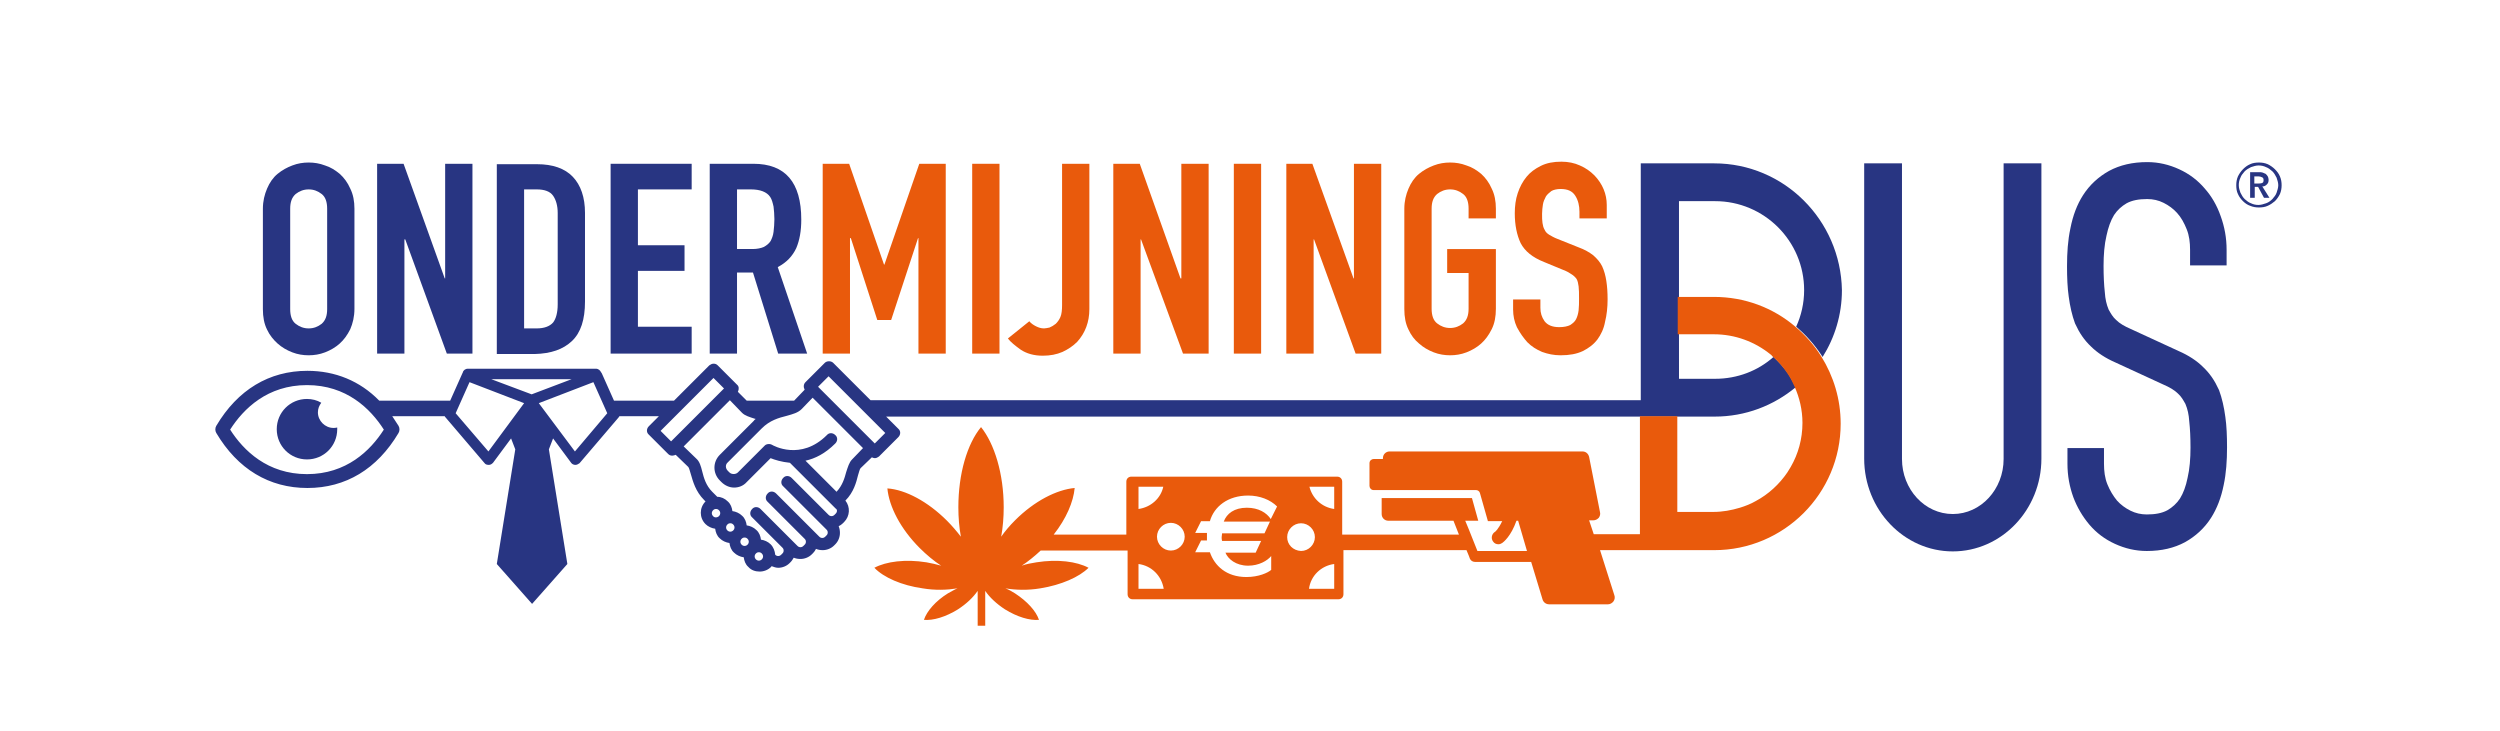 <?xml version="1.0" encoding="UTF-8"?> <svg xmlns="http://www.w3.org/2000/svg" xmlns:xlink="http://www.w3.org/1999/xlink" version="1.1" id="Laag_2" x="0px" y="0px" viewBox="0 0 595.3 174.1" style="enable-background:new 0 0 595.3 174.1;" xml:space="preserve"> <style type="text/css"> .st0{fill:#283582;} .st1{fill:#E95A0C;} </style> <g> <path class="st0" d="M477.1,109.3c0,7.2-5.4,13.1-12.1,13.1c-6.7,0-12.1-5.9-12.1-13.1V38.9h-9v70.3c0,12.2,9.5,22.1,21.1,22.1 c11.6,0,21.1-9.9,21.1-22.1V38.9h-9V109.3z"></path> <path class="st0" d="M525,44.9c-1.7-2-3.7-3.5-6.1-4.6c-2.4-1.1-4.9-1.7-7.6-1.7c-3.5,0-6.5,0.7-9.1,2.1c-2.5,1.4-4.6,3.3-6.2,5.8 c-1.4,2.2-2.4,4.8-3,7.9c-0.6,2.8-0.8,5.8-0.8,9c0,2.7,0.1,5.1,0.4,7.2c0.3,2.3,0.8,4.5,1.5,6.4l0.1,0.2c0.9,2,2.1,3.8,3.7,5.3 c1.5,1.5,3.5,2.8,5.8,3.8l11.5,5.3c1.4,0.6,2.6,1.3,3.4,2.1c0.8,0.7,1.3,1.6,1.8,2.5c0.5,1.2,0.8,2.5,0.9,4.1 c0.2,1.8,0.3,3.9,0.3,6.3c0,2.6-0.2,5.1-0.7,7.2c-0.4,2-1,3.6-1.8,4.9c-0.8,1.2-1.8,2.1-3,2.8c-1.3,0.7-2.9,1-4.9,1 c-1.4,0-2.7-0.3-3.9-0.9c-1.2-0.6-2.3-1.4-3.2-2.4c-0.9-1.1-1.7-2.4-2.3-3.9c-0.6-1.5-0.8-3.1-0.8-4.9v-3.7h-8.7v3.7 c0,2.9,0.5,5.5,1.4,8c0.9,2.4,2.2,4.6,3.8,6.5c1.7,2,3.7,3.5,6.1,4.6c2.4,1.1,4.9,1.7,7.6,1.7c3.5,0,6.5-0.7,9.1-2.1 c2.5-1.4,4.6-3.3,6.2-5.8c1.4-2.2,2.4-4.8,3-7.8c0.6-2.8,0.8-5.8,0.8-9c0-2.7-0.1-5.1-0.4-7.2c-0.3-2.3-0.8-4.5-1.5-6.4l-0.1-0.2 c-0.9-2-2.1-3.8-3.7-5.3c-1.5-1.5-3.5-2.8-5.8-3.8l-11.5-5.3c-1.4-0.6-2.6-1.3-3.4-2.1c-0.8-0.7-1.3-1.6-1.8-2.5 c-0.5-1.2-0.8-2.5-0.9-4.1c-0.2-1.8-0.3-3.9-0.3-6.3c0-2.6,0.2-5.1,0.7-7.2c0.4-1.9,1-3.6,1.8-4.9c0.8-1.2,1.8-2.1,3-2.8 c1.3-0.7,2.9-1,4.9-1c1.4,0,2.7,0.3,3.9,0.9c1.2,0.6,2.3,1.4,3.2,2.4c1,1.1,1.7,2.4,2.3,3.9c0.6,1.5,0.8,3.1,0.8,4.9v3.7h8.7v-3.7 c0-2.9-0.5-5.5-1.4-8C527.9,48.9,526.6,46.7,525,44.9z"></path> <path class="st0" d="M66.1,81.8c1,0.9,2.2,1.6,3.5,2.1c1.3,0.5,2.6,0.7,3.9,0.7c1.3,0,2.6-0.2,3.9-0.7c1.3-0.5,2.5-1.2,3.5-2.1 c1-0.9,1.8-2,2.5-3.4c0.6-1.4,1-3,1-4.9V49.7c0-1.8-0.3-3.4-1-4.8c-0.6-1.4-1.5-2.6-2.5-3.5c-1.1-0.9-2.2-1.6-3.5-2 c-1.3-0.5-2.6-0.7-3.9-0.7c-1.3,0-2.6,0.2-3.9,0.7c-1.3,0.5-2.4,1.1-3.5,2c-1.1,0.9-1.9,2.1-2.5,3.5c-0.6,1.4-1,3-1,4.8v23.9 c0,1.9,0.3,3.5,1,4.9C64.2,79.8,65.1,80.9,66.1,81.8z M69.1,49.7c0-1.6,0.4-2.7,1.3-3.5c0.9-0.7,1.9-1.1,3.1-1.1 c1.2,0,2.2,0.4,3.1,1.1c0.9,0.7,1.3,1.9,1.3,3.5v23.9c0,1.6-0.4,2.7-1.3,3.5c-0.9,0.7-1.9,1.1-3.1,1.1c-1.2,0-2.2-0.4-3.1-1.1 c-0.9-0.7-1.3-1.9-1.3-3.5V49.7z"></path> <polygon class="st0" points="96.3,57 96.5,57 106.4,84.2 112.5,84.2 112.5,39 106,39 106,66.3 105.9,66.3 96.1,39 89.8,39 89.8,84.2 96.3,84.2 "></polygon> <path class="st0" d="M136.2,81.2c2.1-2,3.1-5.1,3.1-9.4V50.7c0-3.7-1-6.6-2.9-8.6c-1.9-2-4.8-3-8.5-3h-9.6v45.2h9 C131.2,84.2,134.1,83.2,136.2,81.2z M124.8,45.1h3c1.9,0,3.2,0.5,3.9,1.5c0.7,1,1.1,2.4,1.1,4.1v21.8c0,1.9-0.4,3.4-1.1,4.3 c-0.8,0.9-2.1,1.4-3.9,1.4h-3V45.1z"></path> <polygon class="st0" points="164.7,77.8 151.9,77.8 151.9,64.5 163,64.5 163,58.4 151.9,58.4 151.9,45.1 164.7,45.1 164.7,39 145.4,39 145.4,84.2 164.7,84.2 "></polygon> <path class="st0" d="M175.4,64.9h3.9l6,19.3h6.9l-7-20.6c2.1-1.1,3.5-2.6,4.4-4.5c0.8-1.9,1.2-4.1,1.2-6.8 c0-8.9-3.8-13.3-11.4-13.3h-10.4v45.2h6.5V64.9z M175.4,45.1h3.4c2.2,0,3.8,0.6,4.6,1.8c0.4,0.6,0.6,1.4,0.8,2.3 c0.1,0.9,0.2,1.9,0.2,3c0,1.1-0.1,2.1-0.2,3c-0.1,0.9-0.4,1.6-0.7,2.2c-0.4,0.6-0.9,1-1.6,1.4c-0.7,0.3-1.6,0.5-2.7,0.5h-3.7V45.1z "></path> <path class="st0" d="M79.4,101.9c-2,0-3.7-1.7-3.7-3.7c0-0.9,0.3-1.6,0.8-2.3c-1-0.6-2.2-0.9-3.4-0.9c-4,0-7.2,3.2-7.2,7.2 s3.2,7.2,7.2,7.2c4,0,7.2-3.2,7.2-7.2c0-0.2,0-0.3,0-0.4C79.9,101.9,79.6,101.9,79.4,101.9z"></path> <path class="st0" d="M408.2,38.9h-17.5v56.4H207.3l-8.9-8.9c-0.5-0.5-1.5-0.5-2,0l-4.6,4.6c-0.5,0.5-0.5,1.2-0.2,1.8l-2.5,2.6 h-11.3l-2.1-2.1c0.3-0.6,0.3-1.3-0.2-1.7l-4.6-4.6c-0.3-0.3-0.6-0.4-1-0.4c-0.4,0-0.7,0.2-1,0.4l-8.4,8.4h-14.3l-2.9-6.5 c-0.1-0.1-0.1-0.2-0.2-0.3c-0.2-0.4-0.6-0.8-1.2-0.8h-30.5c-0.6,0-1.1,0.4-1.2,0.9c0,0.1-0.1,0.1-0.1,0.2l-2.9,6.5H90.3 c-4.6-4.7-10.5-7.1-17.1-7.1c-9.1,0-16.6,4.5-21.7,13.1c-0.3,0.5-0.3,1.2,0,1.7c5.1,8.6,12.6,13.1,21.7,13.1 c9.1,0,16.6-4.5,21.7-13.1c0.3-0.5,0.3-1.2,0-1.7c-0.5-0.8-1-1.5-1.5-2.3l12.5,0c0,0.1,0.1,0.2,0.2,0.3l9.3,10.9 c0.2,0.3,0.6,0.4,1,0.4c0,0,0,0,0,0c0.4,0,0.7-0.2,1-0.5l4.3-5.8l1,2.6l-4.4,27.3l8.4,9.5l8.4-9.5l-4.4-27.3l1-2.6l4.3,5.8 c0.2,0.3,0.6,0.5,1,0.5c0,0,0,0,0,0c0.4,0,0.7-0.2,1-0.4l9.3-10.9c0.1-0.1,0.1-0.2,0.2-0.3l9.4,0l-2.4,2.4c-0.6,0.6-0.6,1.5,0,2 l4.6,4.6c0.3,0.3,0.6,0.4,1,0.4c0.3,0,0.5-0.1,0.8-0.2l3,2.9c0.2,0.2,0.4,1.1,0.6,1.7c0.5,1.7,1.1,4.1,3.2,6.2l0.3,0.3 c-1.5,1.5-1.5,3.9,0,5.4c0.6,0.6,1.5,1,2.3,1.1c0.1,0.8,0.4,1.7,1.1,2.3c0.6,0.6,1.5,1,2.3,1.1c0.1,0.8,0.4,1.7,1.1,2.3 c0.6,0.6,1.5,1,2.3,1.1c0.1,0.8,0.4,1.7,1.1,2.3c0.7,0.8,1.7,1.1,2.7,1.1c1,0,2-0.4,2.7-1.1c0.1-0.1,0.1-0.1,0.1-0.2 c0.5,0.2,1.1,0.4,1.6,0.4c1,0,2-0.4,2.7-1.1l0.3-0.3c0.3-0.3,0.5-0.7,0.7-1c0.5,0.2,1,0.3,1.6,0.3c1,0,2-0.4,2.7-1.1l0.3-0.3 c0.3-0.3,0.5-0.6,0.7-1c0.5,0.2,1,0.3,1.6,0.3c1,0,2-0.4,2.7-1.1l0.3-0.3c0.7-0.7,1.1-1.7,1.1-2.7c0-0.6-0.1-1.1-0.3-1.6 c0.4-0.2,0.7-0.4,1-0.7l0.3-0.3c1.4-1.4,1.5-3.6,0.3-5.1c2-2,2.6-4.4,3-6c0.2-0.6,0.4-1.5,0.6-1.7l2.7-2.6c0.2,0.1,0.5,0.2,0.7,0.2 c0.4,0,0.7-0.2,1-0.4l4.6-4.6c0.6-0.6,0.6-1.5,0-2l-2.9-2.9l188.7,0l8.6,0c7.3,0,14-2.6,19.3-7c-0.5-1.1-1.1-2.1-1.7-3.1 c-1-1.5-2.3-2.9-3.6-4.1c-3.7,3.3-8.6,5.2-13.9,5.2h-8.6V79.7v0v-8.9V47.9h8.6c11.7,0,21.2,9.5,21.2,21.2c0,3.1-0.7,6.1-1.9,8.7 c2.4,2,4.6,4.5,6.3,7.2c2.9-4.6,4.6-10.1,4.6-15.9C438.3,52.4,424.8,38.9,408.2,38.9z M73.1,112.9c-9.4,0-15.1-5.6-18.3-10.6 c3.2-5,8.9-10.6,18.3-10.6c9.4,0,15.1,5.6,18.3,10.6C88.2,107.3,82.5,112.9,73.1,112.9z M116.3,107.5l-7.8-9.1l3.3-7.4l13,5 L116.3,107.5z M126.6,93.9l-9.6-3.6h19.1L126.6,93.9z M136.9,107.5l-8.6-11.5l13-5l3.3,7.4L136.9,107.5z M159.8,105.1l-2.5-2.5 L169.9,90l2.5,2.5L159.8,105.1z M169.8,122.9c-0.4-0.4-0.4-1,0-1.4c0.2-0.2,0.4-0.3,0.7-0.3s0.5,0.1,0.7,0.3c0.4,0.4,0.4,1,0,1.4 C170.8,123.3,170.1,123.3,169.8,122.9z M173.2,126.3c-0.4-0.4-0.4-1,0-1.4c0.2-0.2,0.4-0.3,0.7-0.3s0.5,0.1,0.7,0.3 c0.4,0.4,0.4,1,0,1.4C174.2,126.7,173.6,126.7,173.2,126.3z M176.6,129.7c-0.4-0.4-0.4-1,0-1.4c0.2-0.2,0.4-0.3,0.7-0.3 s0.5,0.1,0.7,0.3c0.4,0.4,0.4,1,0,1.4C177.6,130.1,177,130.1,176.6,129.7z M181.4,133.2c-0.4,0.4-1,0.4-1.4,0c-0.4-0.4-0.4-1,0-1.4 c0.2-0.2,0.4-0.3,0.7-0.3s0.5,0.1,0.7,0.3C181.8,132.2,181.8,132.8,181.4,133.2z M199,122.3l-0.3,0.3c-0.4,0.4-1,0.4-1.4,0 l-8.8-8.8c-0.6-0.6-1.5-0.6-2,0c-0.6,0.6-0.6,1.5,0,2l0,0c0,0,0,0,0,0l10.3,10.3c0.2,0.2,0.3,0.4,0.3,0.7s-0.1,0.5-0.3,0.7 l-0.3,0.3c-0.4,0.4-1,0.4-1.4,0l-10.3-10.3c0,0,0,0,0,0l0,0c-0.6-0.6-1.5-0.6-2,0c-0.6,0.6-0.6,1.5,0,2l8.8,8.8 c0.2,0.2,0.3,0.4,0.3,0.7c0,0.3-0.1,0.5-0.3,0.7l-0.3,0.3c-0.4,0.4-1,0.4-1.4,0l-1.6-1.6l-6.6-6.6c0,0,0,0,0,0l-0.6-0.6 c-0.6-0.6-1.5-0.6-2,0c-0.6,0.6-0.6,1.5,0,2l6.2,6.2l1,1c0.2,0.2,0.3,0.4,0.3,0.7c0,0.3-0.1,0.5-0.3,0.7l-0.3,0.3 c-0.4,0.4-1,0.4-1.4,0c-0.1-0.9-0.4-1.8-1.1-2.5c-0.6-0.6-1.5-1-2.3-1.1c-0.1-0.8-0.4-1.7-1.1-2.3c-0.6-0.6-1.5-1-2.3-1.1 c-0.1-0.8-0.4-1.7-1.1-2.3c-0.6-0.6-1.5-1-2.3-1.1c-0.1-0.8-0.4-1.7-1.1-2.3c-0.7-0.7-1.6-1.1-2.5-1.1l-1.2-1.2 c-1.5-1.5-2-3.3-2.4-4.9c-0.3-1.2-0.6-2.3-1.4-3l-3-2.9l11-11l2.9,3c0.7,0.7,1.8,1,3,1.4c0.1,0,0.2,0,0.2,0.1 c-0.1,0.1-0.3,0.2-0.4,0.4l-8.1,8.1c-1.7,1.7-1.7,4.4,0,6.1l0.4,0.4c0.8,0.8,1.9,1.3,3,1.3c1.1,0,2.2-0.4,3-1.3l5.7-5.7 c1,0.4,2.6,0.9,4.6,1.1l10.9,10.9C199.4,121.3,199.4,121.9,199,122.3z M202.9,109.4c-0.7,0.7-1,1.8-1.4,3c-0.4,1.5-0.9,3.2-2.3,4.7 l-7.4-7.4c2.3-0.5,4.7-1.7,7.1-4.1c0.6-0.6,0.6-1.5,0-2c-0.6-0.6-1.5-0.6-2,0c-6.2,6.2-12.8,2.5-13.1,2.3c-0.6-0.3-1.3-0.2-1.7,0.2 l-6.4,6.4c-0.5,0.5-1.5,0.5-2,0l-0.4-0.4c-0.6-0.6-0.6-1.5,0-2l8.1-8.1c1.9-1.9,4-2.5,6-3c1.4-0.4,2.6-0.7,3.5-1.6l2.6-2.7l12,12 L202.9,109.4z M208.3,105.6l-13.5-13.5l2.5-2.5l13.5,13.5L208.3,105.6z"></path> <path class="st0" d="M539.8,43.9c0.3-0.3,0.4-0.6,0.4-1.1c0-0.3-0.1-0.6-0.2-0.8c-0.1-0.2-0.3-0.4-0.5-0.6 c-0.2-0.1-0.5-0.2-0.7-0.3c-0.3-0.1-0.5-0.1-0.8-0.1h-2.2v6.1h1.1v-2.6h0.8l1.4,2.6h1.3l-1.7-2.7C539.2,44.4,539.5,44.2,539.8,43.9 z M537.7,43.7h-0.9V42h1c0.3,0,0.6,0.1,0.8,0.2c0.3,0.1,0.4,0.3,0.4,0.7c0,0.4-0.1,0.6-0.4,0.7C538.3,43.7,538,43.7,537.7,43.7z"></path> <path class="st0" d="M542.9,42c-0.3-0.7-0.7-1.2-1.2-1.7c-0.5-0.5-1.1-0.9-1.7-1.2c-0.7-0.3-1.4-0.4-2.1-0.4s-1.5,0.1-2.1,0.4 c-0.7,0.3-1.2,0.7-1.7,1.2c-0.5,0.5-0.9,1.1-1.2,1.7c-0.3,0.7-0.4,1.4-0.4,2.1c0,0.8,0.1,1.5,0.4,2.1c0.3,0.7,0.7,1.2,1.2,1.7 c0.5,0.5,1.1,0.9,1.7,1.1c0.7,0.3,1.4,0.4,2.1,0.4s1.5-0.1,2.1-0.4c0.7-0.3,1.2-0.7,1.7-1.1c0.5-0.5,0.9-1.1,1.2-1.7 c0.3-0.7,0.4-1.4,0.4-2.1C543.3,43.4,543.2,42.7,542.9,42z M542.1,45.9c-0.2,0.6-0.6,1-1,1.5c-0.4,0.4-0.9,0.8-1.5,1 c-0.6,0.2-1.2,0.4-1.8,0.4c-0.6,0-1.2-0.1-1.8-0.4c-0.6-0.2-1-0.6-1.5-1c-0.4-0.4-0.7-0.9-1-1.5c-0.2-0.6-0.4-1.1-0.4-1.8 c0-0.6,0.1-1.2,0.4-1.8c0.2-0.6,0.6-1,1-1.5c0.4-0.4,0.9-0.7,1.5-1c0.6-0.2,1.2-0.4,1.8-0.4c0.6,0,1.2,0.1,1.8,0.4 c0.6,0.2,1,0.6,1.5,1c0.4,0.4,0.7,0.9,1,1.5c0.2,0.6,0.4,1.2,0.4,1.8C542.5,44.7,542.3,45.3,542.1,45.9z"></path> </g> <g> <polygon class="st1" points="212.2,76.2 218.6,56.7 218.7,56.7 218.7,84.2 225.2,84.2 225.2,39 218.9,39 210.6,63 210.5,63 202.2,39 195.9,39 195.9,84.2 202.4,84.2 202.4,56.7 202.6,56.7 208.9,76.2 "></polygon> <rect x="231.5" y="39" class="st1" width="6.5" height="45.2"></rect> <path class="st1" d="M243.1,83.3c1.4,0.9,3.1,1.4,5.2,1.4c1.8,0,3.3-0.3,4.7-0.9c1.3-0.6,2.5-1.4,3.5-2.4c1.9-2.1,2.9-4.7,2.9-7.8 V39h-6.5v33.7c0,1.1-0.1,2.1-0.4,2.8c-0.3,0.7-0.7,1.2-1.1,1.6c-0.5,0.4-1,0.7-1.5,0.9c-0.5,0.1-1,0.2-1.3,0.2 c-0.7,0-1.3-0.2-1.9-0.5c-0.6-0.3-1.2-0.7-1.6-1.2l-5.1,4.1C240.6,81.4,241.7,82.3,243.1,83.3z"></path> <polygon class="st1" points="271.6,57 271.7,57 281.7,84.2 287.8,84.2 287.8,39 281.3,39 281.3,66.3 281.1,66.3 271.4,39 265.1,39 265.1,84.2 271.6,84.2 "></polygon> <rect x="293.8" y="39" class="st1" width="6.5" height="45.2"></rect> <polygon class="st1" points="312.8,57 312.9,57 322.8,84.2 328.9,84.2 328.9,39 322.4,39 322.4,66.3 322.3,66.3 312.5,39 306.3,39 306.3,84.2 312.8,84.2 "></polygon> <path class="st1" d="M337.9,81.8c1,0.9,2.2,1.6,3.5,2.1c1.3,0.5,2.6,0.7,3.9,0.7c1.3,0,2.6-0.2,3.9-0.7s2.5-1.2,3.5-2.1 c1-0.9,1.8-2,2.5-3.4s1-3,1-4.9V59.3h-11.6V65h5.1v8.5c0,1.6-0.4,2.7-1.3,3.5c-0.9,0.7-1.9,1.1-3.1,1.1c-1.2,0-2.2-0.4-3.1-1.1 c-0.9-0.7-1.3-1.9-1.3-3.5V49.7c0-1.6,0.4-2.7,1.3-3.5c0.9-0.7,1.9-1.1,3.1-1.1c1.2,0,2.2,0.4,3.1,1.1c0.9,0.7,1.3,1.9,1.3,3.5V52 h6.5v-2.3c0-1.8-0.3-3.4-1-4.8c-0.6-1.4-1.5-2.6-2.5-3.5c-1.1-0.9-2.2-1.6-3.5-2c-1.3-0.5-2.6-0.7-3.9-0.7c-1.3,0-2.6,0.2-3.9,0.7 c-1.3,0.5-2.4,1.1-3.5,2c-1.1,0.9-1.9,2.1-2.5,3.5c-0.6,1.4-1,3-1,4.8v23.9c0,1.9,0.3,3.5,1,4.9C336,79.8,336.8,80.9,337.9,81.8z"></path> <path class="st1" d="M363.7,81.5c1,1,2.1,1.7,3.5,2.3c1.4,0.5,2.8,0.8,4.4,0.8c2.1,0,3.8-0.3,5.3-1c1.4-0.7,2.6-1.6,3.5-2.8 c0.8-1.1,1.5-2.5,1.8-4.2c0.4-1.6,0.6-3.4,0.6-5.3c0-1.7-0.1-3.1-0.3-4.4c-0.2-1.3-0.5-2.4-1-3.5c-0.5-1-1.2-1.8-2.1-2.6 c-0.9-0.7-2.1-1.4-3.5-1.9l-5-2c-0.8-0.3-1.5-0.7-2-1c-0.5-0.3-0.9-0.7-1.1-1.2c-0.3-0.5-0.4-1-0.5-1.6c-0.1-0.6-0.1-1.3-0.1-2.2 c0-0.8,0.1-1.5,0.2-2.2c0.1-0.7,0.4-1.3,0.7-1.9c0.3-0.5,0.8-0.9,1.3-1.3c0.5-0.3,1.3-0.5,2.2-0.5c1.7,0,2.8,0.5,3.5,1.6 c0.7,1.1,1,2.4,1,3.8V52h6.5v-3.2c0-2.6-1-5-2.9-7c-1-1-2.1-1.8-3.5-2.4c-1.3-0.6-2.8-0.9-4.4-0.9c-1.9,0-3.5,0.3-4.9,1 c-1.4,0.7-2.5,1.5-3.4,2.6c-0.9,1.1-1.6,2.4-2.1,3.9c-0.5,1.5-0.7,3.1-0.7,4.8c0,2.8,0.5,5.2,1.4,7.1c1,1.9,2.8,3.4,5.6,4.5 l4.6,1.9c0.8,0.3,1.5,0.7,1.9,1c0.5,0.3,0.9,0.7,1.2,1.1c0.3,0.5,0.4,1.1,0.5,1.8c0.1,0.8,0.1,1.7,0.1,2.9c0,1,0,1.9-0.1,2.8 c-0.1,0.8-0.3,1.5-0.6,2.1c-0.3,0.6-0.8,1-1.4,1.4c-0.6,0.3-1.5,0.5-2.6,0.5c-1.7,0-2.8-0.5-3.5-1.4c-0.7-1-1-2-1-3.2v-2h-6.5v2.4 c0,1.5,0.3,2.9,0.9,4.2C362,79.4,362.8,80.5,363.7,81.5z"></path> <path class="st1" d="M433.7,84.9c-1.7-2.7-3.8-5.1-6.3-7.2c-5.2-4.4-11.9-7-19.3-7h-8.6v8.9h8.6c5.1,0,9.8,1.8,13.5,4.8 c0.2,0.1,0.3,0.3,0.4,0.4c1.4,1.2,2.6,2.6,3.6,4.1c0.7,1,1.2,2,1.7,3.1c1.2,2.7,1.9,5.6,1.9,8.7c0,3.8-1,7.4-2.8,10.5 c-0.3,0.4-0.5,0.9-0.8,1.3c-1.9,2.8-4.5,5.2-7.5,6.8c-1.2,0.7-2.5,1.2-3.8,1.6c-2,0.6-4.1,1-6.3,1h0h-8.6V99.1h-8.9v28.1h-11 l-1.1-3.3h1c0.5,0,0.9-0.2,1.3-0.6c0.3-0.4,0.4-0.9,0.3-1.3l-2.6-13.2c-0.2-0.8-0.8-1.3-1.6-1.3h-45.9c-0.9,0-1.6,0.7-1.6,1.6v0.2 h-2.2c-0.5,0-1,0.4-1,1v5.4c0,0.5,0.4,1,1,1h24.4c0.4,0,0.8,0.3,0.9,0.7l1.9,6.7h3.4c-0.9,1.9-1.7,2.6-1.8,2.6 c-0.7,0.5-0.9,1.5-0.4,2.2c0.3,0.5,0.8,0.7,1.3,0.7c0.3,0,0.6-0.1,0.9-0.3c0.3-0.2,2.1-1.6,3.4-5.3h0.4l2.1,7.2h-11.8 c-0.6-1.4-1.7-4.4-2.9-7.2h3.1l-1.5-5.4h-21.5v3.8c0,0.9,0.7,1.6,1.6,1.6h15.5c0.4,1.1,0.9,2.2,1.3,3.3h-27.8v-12.6 c0-0.7-0.5-1.2-1.2-1.2h-49c-0.7,0-1.2,0.5-1.2,1.2v12.6h-17.3c3-3.8,4.7-7.8,5-11.1c-4.3,0.4-9.6,3.1-14.2,7.7 c-1.3,1.3-2.4,2.6-3.3,3.9c0.4-2.2,0.6-4.6,0.6-7c0-8-2.2-15.1-5.4-19.1c-3.3,4-5.4,11.1-5.4,19.1c0,2.4,0.2,4.8,0.6,7 c-1-1.3-2.1-2.6-3.3-3.8c-4.6-4.6-9.9-7.4-14.2-7.7c0.4,4.3,3.1,9.6,7.7,14.2c1.6,1.6,3.4,3.1,5.1,4.2c-1.1-0.3-2.3-0.6-3.5-0.8 c-5-0.8-9.6-0.2-12.4,1.3c2.2,2.3,6.5,4.2,11.5,4.9c3,0.5,5.8,0.4,8.3,0c-0.8,0.3-1.5,0.8-2.3,1.2c-2.9,1.8-5,4.2-5.7,6.3 c2.2,0.2,5.2-0.7,8.1-2.5c2-1.3,3.6-2.8,4.7-4.4v8.3h1.8v-8.3c1,1.5,2.7,3.1,4.7,4.4c2.9,1.8,5.9,2.7,8.1,2.5 c-0.7-2.1-2.8-4.4-5.7-6.3c-0.8-0.5-1.5-0.9-2.3-1.2c2.4,0.4,5.3,0.5,8.3,0c5-0.8,9.3-2.7,11.5-4.9c-2.8-1.5-7.4-2.1-12.4-1.3 c-1.2,0.2-2.4,0.4-3.5,0.8c1.5-1,3-2.2,4.5-3.6l20.7,0v10.4c0,0.7,0.5,1.2,1.2,1.2h49c0.7,0,1.2-0.5,1.2-1.2V131l29.3,0 c0.5,1.2,0.8,1.9,0.8,2c0.2,0.5,0.7,0.8,1.2,0.8h13.4l2.7,8.9c0.2,0.7,0.8,1.2,1.6,1.2h14c0.5,0,1-0.3,1.3-0.7s0.4-1,0.2-1.5 L381,131l27.2,0c16.6,0,30.1-13.5,30.1-30.1C438.3,95,436.6,89.6,433.7,84.9z M271.1,115.9h5.9c-0.6,2.8-3,4.9-5.9,5.3V115.9z M271.1,140.2v-5.9c3.1,0.4,5.5,2.8,6,5.9H271.1z M278.8,131.1c-1.8,0-3.3-1.5-3.3-3.3s1.5-3.3,3.3-3.3s3.3,1.5,3.3,3.3 S280.6,131.1,278.8,131.1z M302.6,123.6c-1-1.5-2.9-2.7-5.7-2.7c-3,0-4.8,1.4-5.5,3.3h11l-1.3,2.8h-10.1c0,0.3-0.1,0.7-0.1,0.9 c0,0.3,0,0.6,0.1,0.9h9.3l-1.3,2.8h-7.2c0.6,1.5,2.5,3.1,5.4,3.1c2.6,0,4.6-1.2,5.5-2.3v3.3c-0.8,0.7-3,1.7-5.9,1.7 c-4.8,0-7.6-2.7-8.7-5.9h-3.5l1.4-2.8h1.4c0-0.4,0-0.6,0-0.9c0-0.3,0-0.5,0-0.9h-2.8l1.4-2.8h2.1c1-3.5,4.3-6.1,9.1-6.1 c2.8,0,5.3,1,6.9,2.6L302.6,123.6z M306.5,127.9c0-1.8,1.5-3.3,3.3-3.3c1.8,0,3.3,1.5,3.3,3.3s-1.5,3.3-3.3,3.3 C307.9,131.1,306.5,129.7,306.5,127.9z M317.7,140.2h-6c0.4-3.1,2.9-5.5,6-5.9V140.2z M317.7,121.2c-2.9-0.4-5.2-2.5-5.9-5.3h5.9 V121.2z"></path> </g> </svg> 
